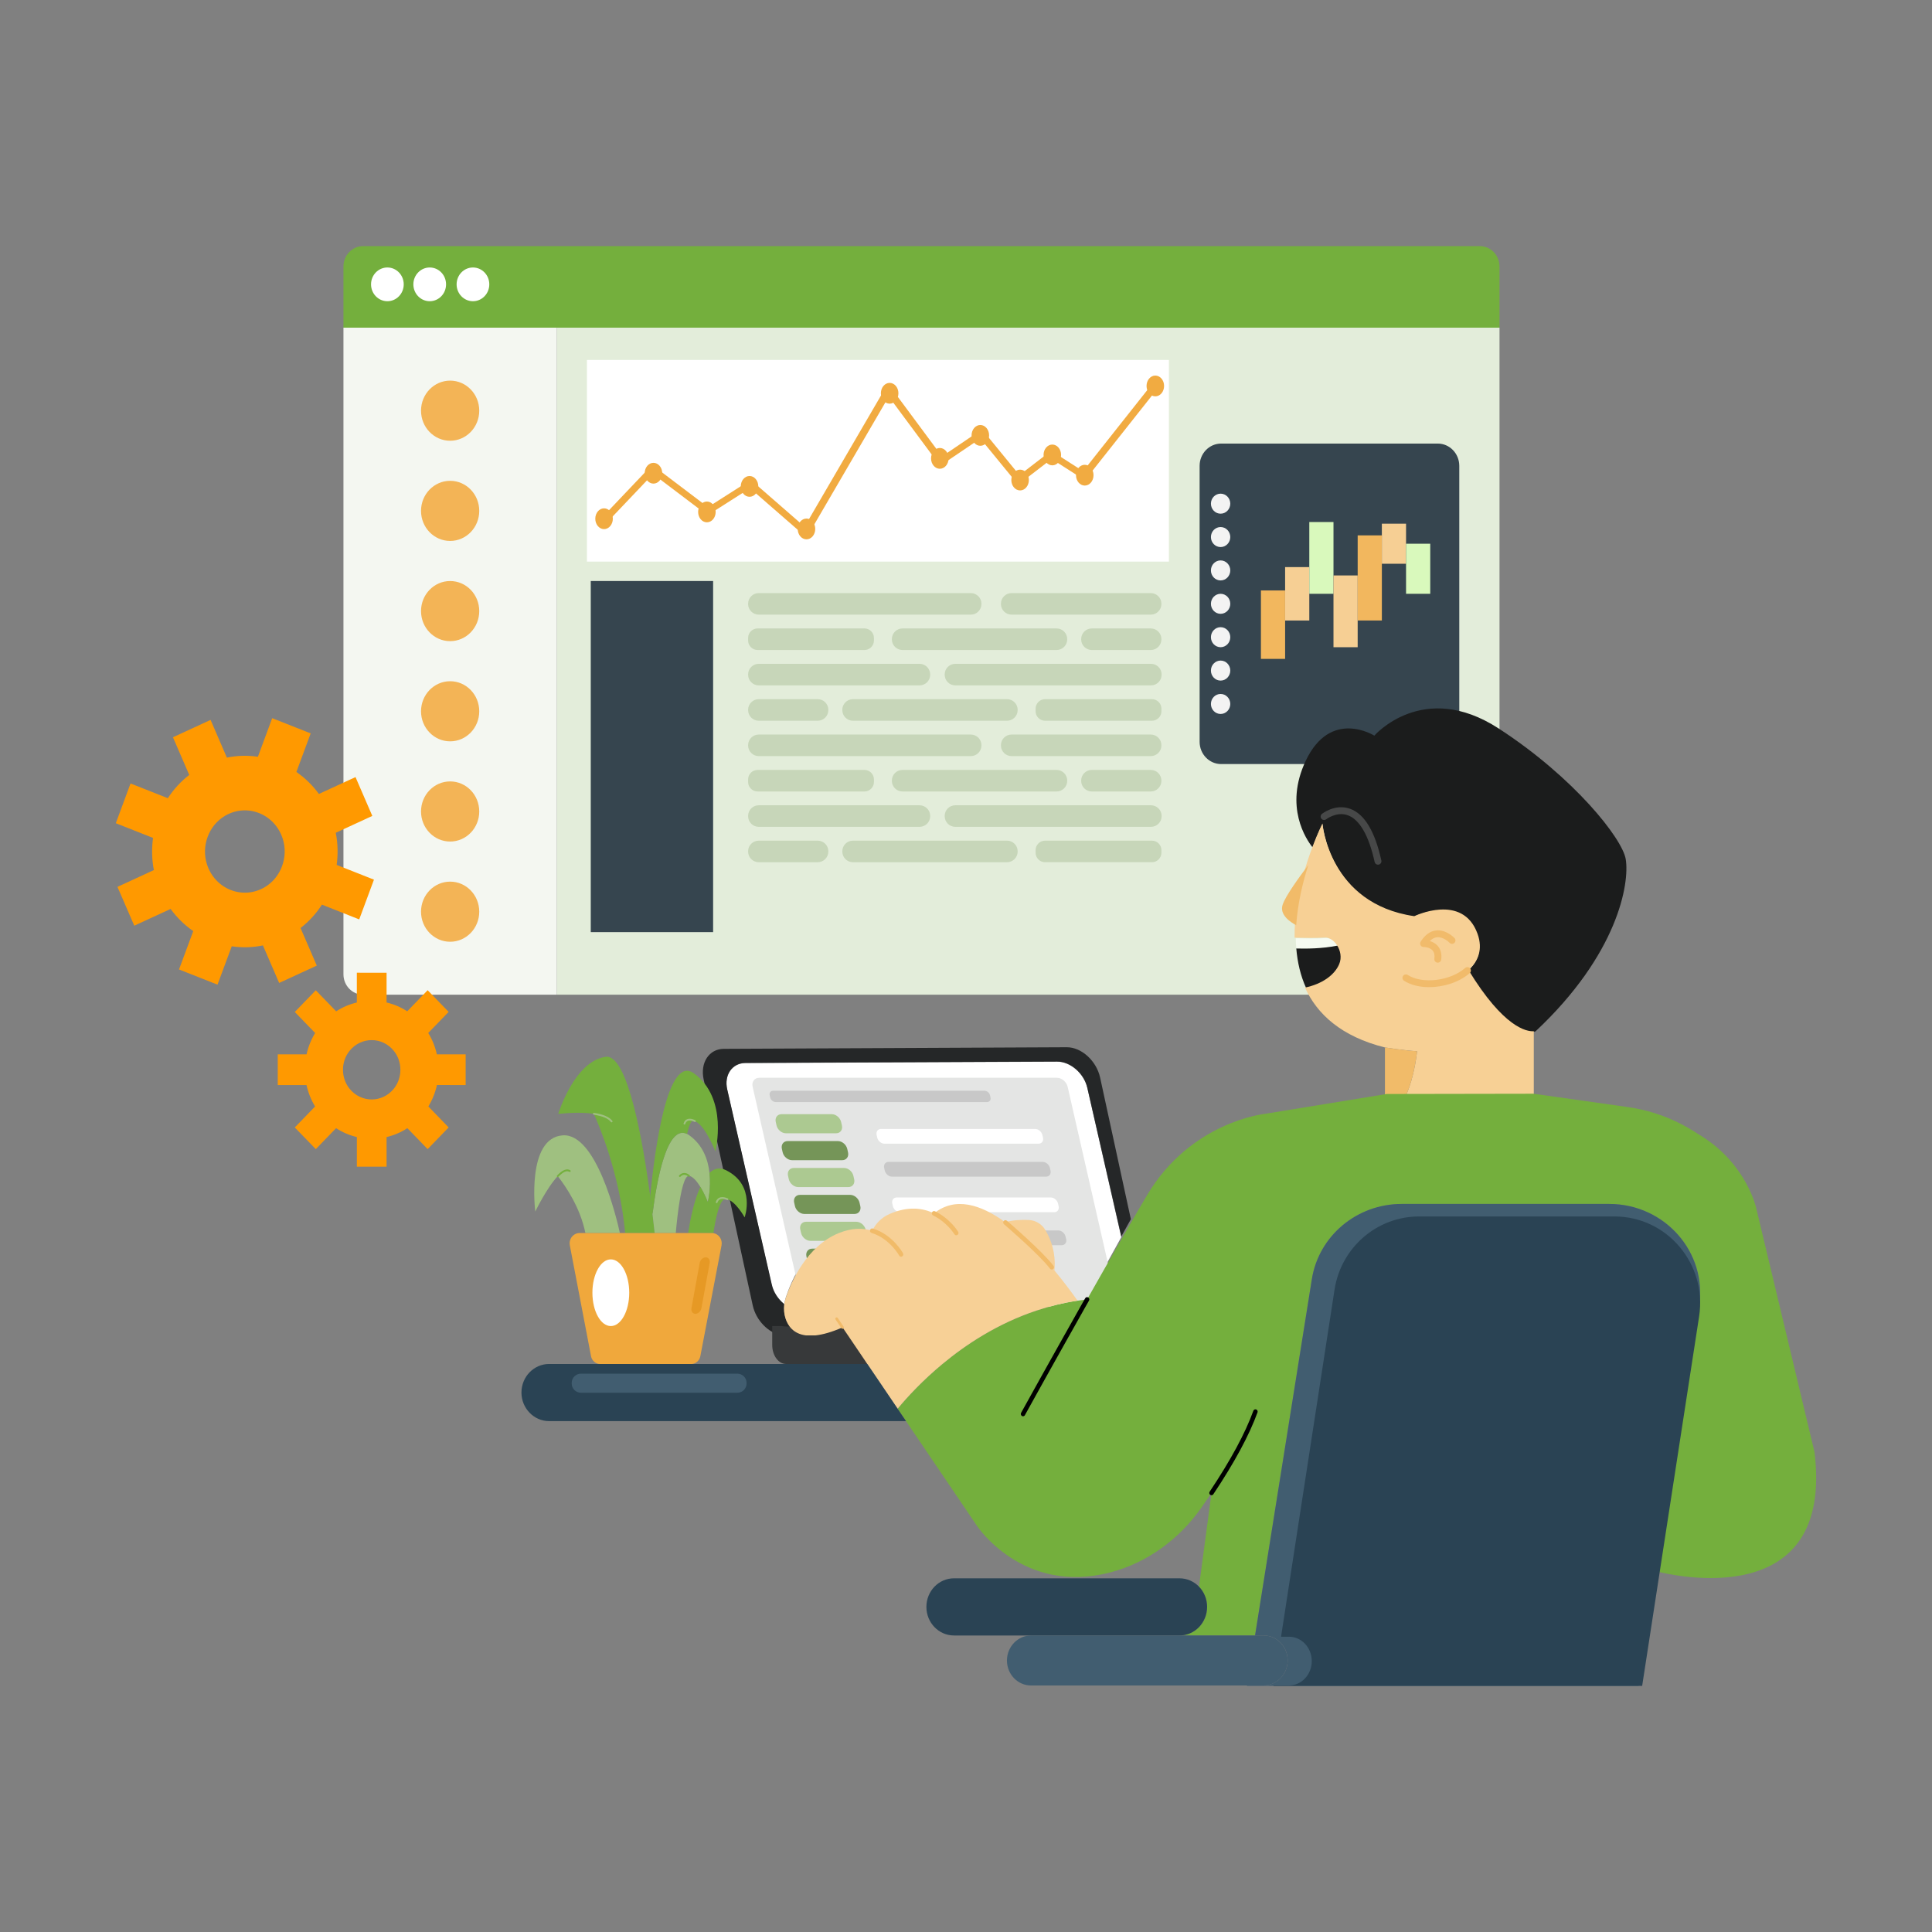 <svg id="SvgjsSvg2180" width="360" height="360" xmlns="http://www.w3.org/2000/svg" version="1.1" xmlns:xlink="http://www.w3.org/1999/xlink" xmlns:svgjs="http://svgjs.com/svgjs"><rect width="100%" height="100%" fill="#808080" stroke="none"/><defs id="SvgjsDefs2181"></defs><g id="SvgjsG2182"><svg xmlns="http://www.w3.org/2000/svg" enable-background="new 0 0 1000 1000" viewBox="0 0 1000 1000" width="360" height="360"><path fill="#e3edda" d="M288.2,514.85h477.72c5.64,0,10.22-4.72,10.22-10.55V169.61H288.2V514.85z" class="colorecedda svgShape"></path><path fill="#74af3d" d="M765.92,127.38H187.99c-5.64,0-10.22,4.72-10.22,10.55v31.68H288.2h487.94v-31.68
					C776.14,132.1,771.56,127.38,765.92,127.38z" class="color4083b2 svgShape"></path><path fill="#f4f7f1" d="M177.77,169.61V504.3c0,5.82,4.57,10.55,10.22,10.55H288.2V169.61H177.77z" class="colorf7f6f1 svgShape"></path><ellipse cx="232.99" cy="212.57" fill="#f3b456" rx="15.07" ry="15.56" class="colorf3c256 svgShape"></ellipse><ellipse cx="232.99" cy="264.43" fill="#f3b456" rx="15.07" ry="15.56" class="colorf3c256 svgShape"></ellipse><ellipse cx="232.99" cy="316.3" fill="#f3b456" rx="15.07" ry="15.56" class="colorf3c256 svgShape"></ellipse><ellipse cx="232.99" cy="368.16" fill="#f3b456" rx="15.07" ry="15.56" class="colorf3c256 svgShape"></ellipse><ellipse cx="232.99" cy="420.02" fill="#f3b456" rx="15.07" ry="15.56" class="colorf3c256 svgShape"></ellipse><ellipse cx="232.99" cy="471.89" fill="#f3b456" rx="15.07" ry="15.56" class="colorf3c256 svgShape"></ellipse><rect width="63.33" height="181.74" x="305.78" y="300.73" fill="#36454f" class="color239476 svgShape"></rect><ellipse cx="200.51" cy="147.18" fill="#ffffff" rx="8.46" ry="8.73" class="colorfff svgShape"></ellipse><ellipse cx="222.42" cy="147.18" fill="#ffffff" rx="8.46" ry="8.73" class="colorfff svgShape"></ellipse><ellipse cx="244.8" cy="147.18" fill="#ffffff" rx="8.46" ry="8.73" class="colorfff svgShape"></ellipse><rect width="301.24" height="104.38" x="303.79" y="186.31" fill="#ffffff" class="colorfff svgShape"></rect><path fill="#f1ab41" d="M416.98,277.03c-0.53,0-1.04-0.18-1.41-0.5l-27.36-23.82l-20.69,13.18c-0.75,0.48-1.8,0.44-2.49-0.09
						l-27.02-20.46l-23.38,24.59c-0.67,0.7-1.89,0.82-2.74,0.27c-0.84-0.56-0.99-1.58-0.32-2.28l24.67-25.95
						c0.34-0.35,0.83-0.57,1.37-0.61c0.54-0.04,1.07,0.11,1.47,0.42l27.36,20.72l20.78-13.24c0.79-0.5,1.9-0.43,2.59,0.17
						l26.63,23.19l41.62-71.44c0.31-0.53,0.94-0.88,1.65-0.91c0.72-0.03,1.38,0.27,1.76,0.77l26.1,35.2l19.05-12.89
						c0.42-0.29,0.97-0.41,1.51-0.35c0.54,0.07,1.02,0.32,1.33,0.69l18.2,22.24l15.22-11.7c0.7-0.54,1.76-0.58,2.51-0.09l15.22,9.75
						l36.5-46.13c0.59-0.75,1.8-0.95,2.7-0.46c0.9,0.49,1.15,1.5,0.55,2.25l-37.65,47.58c-0.3,0.38-0.77,0.63-1.3,0.71
						c-0.54,0.07-1.08-0.04-1.51-0.31l-15.58-9.98l-15.67,12.05c-0.42,0.32-0.98,0.47-1.54,0.42c-0.56-0.05-1.07-0.31-1.39-0.7
						l-18.28-22.33l-19.13,12.95c-0.43,0.29-1,0.42-1.55,0.34c-0.55-0.08-1.04-0.35-1.33-0.75l-25.4-34.26l-41.3,70.88
						c-0.28,0.48-0.82,0.81-1.45,0.89C417.18,277.03,417.08,277.03,416.98,277.03z" class="colorf16741 svgShape"></path><ellipse cx="312.66" cy="268.49" fill="#f1ab41" rx="4.54" ry="5.38" class="colorf16741 svgShape"></ellipse><ellipse cx="338.23" cy="244.94" fill="#f1ab41" rx="4.54" ry="5.38" class="colorf16741 svgShape"></ellipse><ellipse cx="365.89" cy="264.97" fill="#f1ab41" rx="4.54" ry="5.38" class="colorf16741 svgShape"></ellipse><ellipse cx="387.96" cy="251.76" fill="#f1ab41" rx="4.54" ry="5.38" class="colorf16741 svgShape"></ellipse><ellipse cx="417.43" cy="273.78" fill="#f1ab41" rx="4.54" ry="5.38" class="colorf16741 svgShape"></ellipse><ellipse cx="460.48" cy="203.56" fill="#f1ab41" rx="4.54" ry="5.38" class="colorf16741 svgShape"></ellipse><ellipse cx="486.45" cy="237.25" fill="#f1ab41" rx="4.54" ry="5.38" class="colorf16741 svgShape"></ellipse><ellipse cx="507.42" cy="225.36" fill="#f1ab41" rx="4.54" ry="5.38" class="colorf16741 svgShape"></ellipse><ellipse cx="528" cy="248.46" fill="#f1ab41" rx="4.54" ry="5.38" class="colorf16741 svgShape"></ellipse><ellipse cx="544.68" cy="235.48" fill="#f1ab41" rx="4.54" ry="5.38" class="colorf16741 svgShape"></ellipse><ellipse cx="561.47" cy="245.95" fill="#f1ab41" rx="4.54" ry="5.38" class="colorf16741 svgShape"></ellipse><ellipse cx="597.99" cy="199.77" fill="#f1ab41" rx="4.54" ry="5.38" class="colorf16741 svgShape"></ellipse><path fill="#36454f" d="M744.18,229.59l-112.12,0c-6.15,0-11.14,5.16-11.14,11.53v8.35v134.48c0,6.37,4.99,11.53,11.14,11.53
					h112.12c6.15,0,11.14-5.16,11.14-11.53V249.46v-8.35C755.31,234.75,750.33,229.59,744.18,229.59z" class="color31384f svgShape"></path><rect width="12.52" height="35.42" x="652.65" y="305.62" fill="#f2b75e" class="colorf2765e svgShape"></rect><rect width="12.52" height="27.65" x="665.17" y="293.53" fill="#f6cf94" class="colorf6a194 svgShape"></rect><rect width="12.52" height="37.15" x="677.69" y="270.2" fill="#d9f9bc" class="colorf9c3bc svgShape"></rect><rect width="12.52" height="37.15" x="690.21" y="297.85" fill="#f6cf94" class="colorf6a194 svgShape"></rect><rect width="12.52" height="44.06" x="702.73" y="277.11" fill="#f2b75e" class="colorf2765e svgShape"></rect><rect width="12.52" height="20.74" x="715.25" y="271.06" fill="#f6cf94" class="colorf6a194 svgShape"></rect><rect width="12.52" height="25.92" x="727.77" y="281.43" fill="#d9f9bc" class="colorf9c3bc svgShape"></rect><ellipse cx="631.78" cy="260.7" fill="#f3f3f3" rx="5.01" ry="5.18" class="colorf3f3f3 svgShape"></ellipse><ellipse cx="631.78" cy="277.98" fill="#f3f3f3" rx="5.01" ry="5.18" class="colorf3f3f3 svgShape"></ellipse><ellipse cx="631.78" cy="295.25" fill="#f3f3f3" rx="5.01" ry="5.18" class="colorf3f3f3 svgShape"></ellipse><ellipse cx="631.78" cy="312.53" fill="#f3f3f3" rx="5.01" ry="5.18" class="colorf3f3f3 svgShape"></ellipse><ellipse cx="631.78" cy="329.81" fill="#f3f3f3" rx="5.01" ry="5.18" class="colorf3f3f3 svgShape"></ellipse><ellipse cx="631.78" cy="347.09" fill="#f3f3f3" rx="5.01" ry="5.18" class="colorf3f3f3 svgShape"></ellipse><ellipse cx="631.78" cy="364.37" fill="#f3f3f3" rx="5.01" ry="5.18" class="colorf3f3f3 svgShape"></ellipse><path fill="#c7d6b9" d="M502.5 318.14H392.71c-3.02 0-5.49-2.47-5.49-5.49v-.18c0-3.02 2.47-5.49 5.49-5.49H502.5c3.02 0 5.49 2.47 5.49 5.49v.18C507.99 315.66 505.52 318.14 502.5 318.14zM595.65 318.14h-72.08c-3.02 0-5.49-2.47-5.49-5.49v-.18c0-3.02 2.47-5.49 5.49-5.49h72.08c3.02 0 5.49 2.47 5.49 5.49v.18C601.14 315.66 598.67 318.14 595.65 318.14zM447.45 336.44h-55.33c-2.69 0-4.9-2.2-4.9-4.9v-1.36c0-2.69 2.2-4.9 4.9-4.9h55.33c2.69 0 4.9 2.2 4.9 4.9v1.36C452.35 334.24 450.14 336.44 447.45 336.44zM546.9 336.44h-79.78c-3.02 0-5.49-2.47-5.49-5.49v-.18c0-3.02 2.47-5.49 5.49-5.49h79.78c3.02 0 5.49 2.47 5.49 5.49v.18C552.39 333.97 549.92 336.44 546.9 336.44zM595.65 336.44H565.1c-3.02 0-5.49-2.47-5.49-5.49v-.18c0-3.02 2.47-5.49 5.49-5.49h30.55c3.02 0 5.49 2.47 5.49 5.49v.18C601.14 333.97 598.67 336.44 595.65 336.44zM540.92 361.89l55.33 0c2.69 0 4.9 2.2 4.9 4.9v1.36c0 2.69-2.2 4.9-4.9 4.9l-55.33 0c-2.69 0-4.9-2.2-4.9-4.9v-1.36C536.02 364.1 538.22 361.89 540.92 361.89zM441.47 361.89l79.78 0c3.02 0 5.49 2.47 5.49 5.49v.18c0 3.02-2.47 5.49-5.49 5.49l-79.78 0c-3.02 0-5.49-2.47-5.49-5.49v-.18C435.97 364.36 438.45 361.89 441.47 361.89zM392.71 361.89h30.55c3.02 0 5.49 2.47 5.49 5.49v.18c0 3.02-2.47 5.49-5.49 5.49h-30.55c-3.02 0-5.49-2.47-5.49-5.49v-.18C387.22 364.36 389.69 361.89 392.71 361.89zM475.97 354.75h-83.26c-3.02 0-5.49-2.47-5.49-5.49v-.18c0-3.02 2.47-5.49 5.49-5.49h83.26c3.02 0 5.49 2.47 5.49 5.49v.18C481.47 352.28 478.99 354.75 475.97 354.75zM595.76 354.75h-101.3c-3.02 0-5.49-2.47-5.49-5.49v-.18c0-3.02 2.47-5.49 5.49-5.49h101.3c3.02 0 5.49 2.47 5.49 5.49v.18C601.25 352.28 598.78 354.75 595.76 354.75zM502.5 391.36H392.71c-3.02 0-5.49-2.47-5.49-5.49v-.18c0-3.02 2.47-5.49 5.49-5.49H502.5c3.02 0 5.49 2.47 5.49 5.49v.18C507.99 388.89 505.52 391.36 502.5 391.36zM595.65 391.36h-72.08c-3.02 0-5.49-2.47-5.49-5.49v-.18c0-3.02 2.47-5.49 5.49-5.49h72.08c3.02 0 5.49 2.47 5.49 5.49v.18C601.14 388.89 598.67 391.36 595.65 391.36zM447.45 409.67h-55.33c-2.69 0-4.9-2.2-4.9-4.9v-1.36c0-2.69 2.2-4.9 4.9-4.9h55.33c2.69 0 4.9 2.2 4.9 4.9v1.36C452.35 407.46 450.14 409.67 447.45 409.67zM546.9 409.67h-79.78c-3.02 0-5.49-2.47-5.49-5.49V404c0-3.02 2.47-5.49 5.49-5.49h79.78c3.02 0 5.49 2.47 5.49 5.49v.18C552.39 407.2 549.92 409.67 546.9 409.67zM595.65 409.67H565.1c-3.02 0-5.49-2.47-5.49-5.49V404c0-3.02 2.47-5.49 5.49-5.49h30.55c3.02 0 5.49 2.47 5.49 5.49v.18C601.14 407.2 598.67 409.67 595.65 409.67zM540.92 435.12l55.33 0c2.69 0 4.9 2.2 4.9 4.9v1.36c0 2.69-2.2 4.9-4.9 4.9l-55.33 0c-2.69 0-4.9-2.2-4.9-4.9v-1.36C536.02 437.32 538.22 435.12 540.92 435.12zM441.47 435.12l79.78 0c3.02 0 5.49 2.47 5.49 5.49v.18c0 3.02-2.47 5.49-5.49 5.49l-79.78 0c-3.02 0-5.49-2.47-5.49-5.49v-.18C435.97 437.59 438.45 435.12 441.47 435.12zM392.71 435.12l30.55 0c3.02 0 5.49 2.47 5.49 5.49v.18c0 3.02-2.47 5.49-5.49 5.49l-30.55 0c-3.02 0-5.49-2.47-5.49-5.49v-.18C387.22 437.59 389.69 435.12 392.71 435.12zM475.97 427.97h-83.26c-3.02 0-5.49-2.47-5.49-5.49v-.18c0-3.02 2.47-5.49 5.49-5.49h83.26c3.02 0 5.49 2.47 5.49 5.49v.18C481.47 425.5 478.99 427.97 475.97 427.97zM595.76 427.97h-101.3c-3.02 0-5.49-2.47-5.49-5.49v-.18c0-3.02 2.47-5.49 5.49-5.49h101.3c3.02 0 5.49 2.47 5.49 5.49v.18C601.25 425.5 598.78 427.97 595.76 427.97z" class="colord6d6b9 svgShape"></path><g><path fill="#ff9900" d="M241.02 561.62v-15.88l-14.9 0c-.86-3.87-2.34-7.62-4.46-11.08l10.56-10.91-10.87-11.22-10.57 10.92c-3.34-2.17-6.96-3.69-10.69-4.56v-15.41H184.7v15.41c-3.74.88-7.36 2.4-10.7 4.57l-10.55-10.89-10.87 11.23 10.54 10.88c-2.11 3.45-3.6 7.2-4.45 11.06h-14.9v15.88h14.88c.85 3.87 2.33 7.63 4.44 11.09l-10.51 10.86 10.87 11.22 10.5-10.85c3.36 2.19 7 3.72 10.76 4.6v15.33h15.38v-15.33c3.76-.88 7.4-2.41 10.75-4.6l10.51 10.85 10.87-11.23-10.51-10.86c2.11-3.46 3.59-7.22 4.44-11.09L241.02 561.62zM180.85 544.02c5.99-7.55 17.08-7.55 23.07 0 4.43 5.58 4.43 13.81 0 19.39-5.99 7.55-17.08 7.55-23.07 0C176.42 557.83 176.42 549.61 180.85 544.02zM185.93 475.88l7.63-20.57-19.3-7.63c.75-5.45.63-11.07-.46-16.64l18.91-8.72-8.7-20.1-18.94 8.73c-3.29-4.51-7.24-8.34-11.66-11.38l7.4-19.97-19.92-7.87-7.4 19.97c-5.26-.78-10.69-.66-16.06.44L109 372.62l-19.48 8.98 8.43 19.5c-4.39 3.39-8.11 7.48-11.08 12.05l-19.3-7.63-7.63 20.57 19.28 7.62c-.76 5.45-.65 11.07.42 16.64l-18.84 8.69 8.7 20.1 18.81-8.68c3.3 4.55 7.28 8.41 11.72 11.47l-7.37 19.86 19.92 7.87 7.37-19.86c5.29.78 10.74.66 16.14-.46l8.4 19.43 19.48-8.98-8.41-19.45c4.4-3.41 8.12-7.51 11.07-12.1L185.93 475.88zM116.44 422.28c11.39-6.71 25.75-1.03 29.89 11.81 3.06 9.51-.89 20.15-9.31 25.12-11.39 6.71-25.75 1.03-29.89-11.81C104.07 437.9 108.02 427.25 116.44 422.28z" class="colorffcc04 svgShape"></path></g><path fill="#ffffff" d="M580.37,640.36c-5.88,10.58-11.92,21.56-17.69,32.12c-1.66,0.19-3.3,0.42-4.93,0.66h-0.01
		c-3.1-4.54-7.21-10.26-11.98-16.23c0.49-4.75,0.3-12.98-4.73-21.75c-1.82-3.17-5.03-5.12-8.49-5.3c-3.36-0.18-7.9-0.06-12.29,1.15
		c-12.59-9.48-25.85-13.85-36.8-4.73c-5.66-2.82-13.36-4.04-23.01,0.32c-4.2,1.9-7.1,5.09-9.02,9.01
		c-4.64-1.51-10.37-1.62-17.18,1.21c-16.7,6.96-24.72,26.33-27.46,34.56c-0.44,1.32-0.74,2.68-0.89,4.06
		c-3.1-2.5-5.5-6.09-6.41-10.08L376.4,563.99c-1.71-7.53,2.55-13.7,9.46-13.74l161.26-0.72c6.91-0.04,13.96,6.09,15.67,13.61
		L580.37,640.36z" class="colorfff svgShape"></path><g><path fill="#e4e5e4" d="M574.11,676.39H420.05c-2.47,0-4.97-2.09-5.56-4.65L389.56,562.5c-0.58-2.56,0.96-4.65,3.43-4.65h154.06
			c2.47,0,4.97,2.09,5.56,4.65l24.93,109.23C578.13,674.29,576.58,676.39,574.11,676.39z" class="colore5e5e4 svgShape"></path><path fill="#c8c8c8" d="M510.92,570.42l-109.44,0c-1.27,0-2.55-1.07-2.85-2.39l-0.24-1.07c-0.3-1.31,0.49-2.39,1.76-2.39h109.44
			c1.27,0,2.55,1.07,2.85,2.39l0.24,1.07C512.98,569.35,512.18,570.42,510.92,570.42z" class="colorc8c8c8 svgShape"></path><path fill="#acc991" d="M432.79,586.58h-26.03c-2.14,0-4.31-1.82-4.82-4.04l-0.41-1.8c-0.51-2.22,0.83-4.04,2.98-4.04h26.03
			c2.14,0,4.31,1.82,4.82,4.04l0.41,1.8C436.27,584.77,434.93,586.58,432.79,586.58z" class="coloracc991 svgShape"></path><path fill="#759558" d="M435.96,600.5h-26.03c-2.14,0-4.31-1.82-4.82-4.04l-0.41-1.8c-0.51-2.22,0.83-4.04,2.98-4.04h26.03
			c2.14,0,4.31,1.82,4.82,4.04l0.41,1.8C439.45,598.69,438.11,600.5,435.96,600.5z" class="color589580 svgShape"></path><path fill="#acc991" d="M439.14 614.42h-26.03c-2.14 0-4.31-1.82-4.82-4.04l-.41-1.8c-.51-2.22.83-4.04 2.98-4.04h26.03c2.14 0 4.31 1.82 4.82 4.04l.41 1.8C442.62 612.61 441.28 614.42 439.14 614.42zM445.49 642.26h-26.03c-2.14 0-4.31-1.82-4.82-4.04l-.41-1.8c-.51-2.22.83-4.04 2.98-4.04h26.03c2.14 0 4.31 1.82 4.82 4.04l.41 1.8C448.98 640.44 447.64 642.26 445.49 642.26z" class="coloracc991 svgShape"></path><path fill="#759558" d="M448.67,656.18h-26.03c-2.14,0-4.31-1.82-4.82-4.04l-0.41-1.8c-0.51-2.22,0.83-4.04,2.98-4.04h26.03
			c2.14,0,4.31,1.82,4.82,4.04l0.41,1.8C452.15,654.36,450.81,656.18,448.67,656.18z" class="color589580 svgShape"></path><path fill="#acc991" d="M451.85,670.1h-26.03c-2.14,0-4.31-1.82-4.82-4.04l-0.41-1.8c-0.51-2.22,0.83-4.04,2.98-4.04h26.03
			c2.14,0,4.31,1.82,4.82,4.04l0.41,1.8C455.33,668.28,453.99,670.1,451.85,670.1z" class="coloracc991 svgShape"></path><path fill="#759558" d="M442.32,628.34h-26.03c-2.14,0-4.31-1.82-4.82-4.04l-0.41-1.8c-0.51-2.22,0.83-4.04,2.98-4.04h26.03
			c2.14,0,4.31,1.82,4.82,4.04l0.41,1.8C445.8,626.52,444.46,628.34,442.32,628.34z" class="color589580 svgShape"></path><path fill="#ffffff" d="M537.55,591.97h-79.76c-1.66,0-3.33-1.4-3.73-3.12l-0.32-1.39c-0.39-1.72,0.64-3.12,2.3-3.12l79.76,0
			c1.66,0,3.33,1.4,3.73,3.12l0.32,1.39C540.25,590.57,539.21,591.97,537.55,591.97z" class="colorfff svgShape"></path><path fill="#c8c8c8" d="M541.45,609.03h-79.76c-1.66,0-3.33-1.4-3.73-3.12l-0.32-1.39c-0.39-1.72,0.64-3.12,2.3-3.12h79.76
			c1.66,0,3.33,1.4,3.73,3.12l0.32,1.39C544.14,607.63,543.1,609.03,541.45,609.03z" class="colorc8c8c8 svgShape"></path><path fill="#ffffff" d="M545.65,627.44h-79.76c-1.66,0-3.33-1.4-3.73-3.12l-0.32-1.39c-0.39-1.72,0.64-3.12,2.3-3.12h79.76
			c1.66,0,3.33,1.4,3.73,3.12l0.32,1.39C548.34,626.04,547.31,627.44,545.65,627.44z" class="colorfff svgShape"></path><path fill="#c8c8c8" d="M549.54,644.51h-79.76c-1.66,0-3.33-1.4-3.73-3.12l-0.32-1.39c-0.39-1.72,0.64-3.12,2.3-3.12h79.76
			c1.66,0,3.33,1.4,3.73,3.12l0.32,1.39C552.24,643.1,551.2,644.51,549.54,644.51z" class="colorc8c8c8 svgShape"></path></g><g><path fill="#f6fbf1" d="M670.69,485.64c0.03,1.78,0.12,3.54,0.27,5.3c4.42,0.14,13.47,0.15,21.61-1.54
			c-1.63-2.42-4.02-4.02-6.28-3.85C681.92,485.88,674.53,485.73,670.69,485.64z" class="colorfbf1f1 svgShape"></path><path fill="#1b1c1c" d="M670.96 490.94c.59 7.06 2.15 14.03 5.11 20.51 8.89-1.84 15.32-6.52 17.69-12.11 1.47-3.44.62-7.21-1.19-9.94C684.43 491.1 675.38 491.09 670.96 490.94zM679.38 438.59c2.8-7.45 5.13-12.07 5.13-12.07s3.34 41.59 47.39 47.98c0 0 24.98-12.17 32.61 9.13 2.86 7.99.31 14.34-4.68 18.73 18.16 29.89 30 31.94 33.7 31.69.82-.05 1.23-.2 1.23-.2 42.59-39.87 48.8-76.51 46.71-89.17-1.76-10.66-26.74-42.3-65.79-67.64-39.07-25.34-64.33 3.73-64.33 3.73s-22.62-14.3-35.54 13.09C664.59 417.62 676.14 434.54 679.38 438.59z" class="color1c1b1b svgShape"></path><path fill="#f7d095" d="M760.08,502.07c5.01-4.39,7.57-10.74,4.7-18.73c-7.67-21.3-32.73-9.13-32.73-9.13
				c-44.2-6.39-47.55-47.98-47.55-47.98s-2.34,4.62-5.15,12.07c-0.9,2.38-1.85,5.08-2.79,7.99c-2.82,8.82-5.48,19.76-6.26,31.12
				c-0.18,2.62-0.25,5.28-0.22,7.94c3.83,0.1,11.22,0.24,15.6-0.08c2.26-0.17,4.65,1.43,6.28,3.85c1.81,2.73,2.66,6.5,1.19,9.94
				c-2.37,5.59-8.8,10.27-17.69,12.11c6.26,13.73,18.75,25.32,41.39,30.99c0,0,10.99,1.72,16.62,1.94c0,0-2.58,29.09-16.62,36.44
				v5.73c2.46-0.44,9.41-2.48,11.77-2.82c26.82-3.84,49.88-1.65,65.27,2.82v-52.51C790.19,534.01,778.31,531.96,760.08,502.07z" class="colorf7a695 svgShape"></path><path fill="#f1bb69" d="M733.47 544.11c-5.63-.22-16.62-1.94-16.62-1.94v38.38C730.89 573.2 733.47 544.11 733.47 544.11zM670.91 478.89c.77-11.36 3.44-22.3 6.26-31.12-4.71 6.2-11.74 15.89-13.28 20.51C662.17 473.46 667.76 477.22 670.91 478.89z" class="colorf16a69 svgShape"></path><path fill="#474848" d="M713.24,447.56c-0.82,0-1.55-0.57-1.73-1.4c-2.99-13.63-7.79-21.99-13.89-24.18
			c-5.78-2.08-11.13,2.03-11.18,2.07c-0.77,0.6-1.89,0.47-2.49-0.3c-0.61-0.77-0.48-1.88,0.29-2.49c0.28-0.22,6.89-5.37,14.55-2.64
			c7.43,2.65,12.88,11.66,16.19,26.78c0.21,0.96-0.4,1.91-1.35,2.12C713.49,447.55,713.37,447.56,713.24,447.56z" class="color474748 svgShape"></path><path fill="#f1bb6b" d="M739.72 510.95c-4.87 0-9.5-1.07-12.99-3.32-.83-.53-1.06-1.63-.53-2.46.53-.82 1.63-1.06 2.46-.53 7.57 4.87 22.02 3.1 29.72-3.63.74-.65 1.86-.57 2.51.17.65.74.57 1.86-.17 2.51C755.31 508.41 747.23 510.95 739.72 510.95zM744.19 498.28c-.08 0-.15 0-.23-.02-.97-.13-1.66-1.02-1.53-1.99.25-1.9-.08-3.37-.97-4.36-1.59-1.77-4.56-1.74-4.59-1.75-.69.01-1.26-.33-1.59-.9-.32-.57-.31-1.27.04-1.82 2.24-3.57 4.97-5.54 8.11-5.85 5.13-.52 9.25 3.77 9.43 3.95.67.71.64 1.84-.07 2.51-.71.67-1.83.64-2.51-.07-.05-.05-3.13-3.21-6.51-2.86-1.31.13-2.54.79-3.7 1.97 1.34.4 2.86 1.12 4.04 2.44 1.62 1.8 2.24 4.22 1.86 7.2C745.84 497.63 745.07 498.28 744.19 498.28z" class="colorf16b6b svgShape"></path></g><path fill="#74af3d" d="M857.55,813.36l21.87-137.08c4.44-27.9-17.61-53.1-46.48-53.1H725.47c-23.19,0-42.91,16.52-46.48,38.92
		l-29.4,184.42H610.5c3.95,0,7.53-1.65,10.11-4.33c2.58-2.67,4.18-6.37,4.18-10.47s-1.61-7.79-4.19-10.48l6.47-48.51
		c-1.81,2.7-3.57,5.26-5.24,7.64c-11.58,16.47-28.19,28.6-47.29,33.54c-45.25,11.7-68.84-24.11-68.84-24.11l-36.74-54.24l-4.36-6.42
		c5.22-6.26,13.03-14.69,23.23-23.16c6.11-5.07,13.06-10.16,20.84-14.79c0.17-0.1,0.33-0.2,0.5-0.3
		c8.24-4.87,17.38-9.24,27.37-12.56h0.01c6.69-2.23,13.74-3.98,21.19-5.12h0.01c1.63-0.23,3.28-0.46,4.93-0.64
		c5.76-10.19,11.8-20.78,17.69-30.99c1.67-2.91,3.32-5.77,4.95-8.59v-0.01c2.93-5.04,5.76-9.92,8.5-14.52
		c22.61-37.92,60.74-41.91,60.74-41.91l63.21-10.31l75.99-0.13l48.02,6.79c4.83,0.68,9.61,1.68,14.28,3.13
		c11.21,3.48,18.56,8.11,25.21,12.37c22.94,14.69,27.73,36.82,27.73,36.82l30.19,126.37C949.43,835.22,865.09,815.31,857.55,813.36z
		" class="color4083b2 svgShape"></path><path d="M857.56 813.84c-.03 0-.07 0-.11-.01-.37-.09-.55-.14-.55-.14-.25-.07-.39-.33-.33-.58.07-.25.31-.4.56-.34 0 0 .18.05.52.13.25.06.4.32.34.57C857.96 813.7 857.77 813.84 857.56 813.84zM529.52 733.06c-.19 0-.39-.05-.57-.16-.55-.32-.74-1.05-.43-1.62.04-.07 4-7.24 10.12-18.23 1.32-2.38 2.75-4.95 4.28-7.66 2.54-4.55 5.32-9.53 8.28-14.79l.12-.2c.06-.1.12-.21.18-.31 1.66-2.97 3.39-6.04 5.15-9.17l2.11-3.76c.17-.3.34-.6.5-.9.66-1.14 1.29-2.26 1.93-3.39l.5-.89c.32-.57 1.02-.76 1.57-.43.55.33.73 1.06.41 1.62l-.5.89c-.64 1.13-1.28 2.25-1.92 3.37-.15.28-.33.6-.51.92l-2.11 3.75c-1.77 3.14-3.49 6.21-5.16 9.18l-.03.05c-.05.09-.1.17-.15.25-.04.07-.08.15-.13.22-2.94 5.24-5.72 10.22-8.26 14.76-1.53 2.71-2.95 5.28-4.27 7.65-6.12 10.99-10.08 18.16-10.12 18.23C530.31 732.85 529.92 733.06 529.52 733.06zM483.07 628.81c-.13 0-.26-.06-.36-.17-.16-.2-.13-.5.06-.67.14-.12.26-.22.4-.33.21-.15.49-.11.64.1.15.21.1.51-.1.66-.12.09-.24.19-.36.29C483.28 628.77 483.18 628.81 483.07 628.81zM418.44 691.78c-.01 0-.02 0-.03 0-.45-.03-.89-.06-1.31-.11-.25-.03-.43-.26-.4-.53s.26-.45.51-.42c.41.05.83.08 1.26.11.25.01.45.24.43.5C418.89 691.59 418.69 691.78 418.44 691.78zM420.82 691.77c-.24 0-.44-.19-.46-.45-.02-.26.18-.49.43-.5.32-.02.66-.05 1-.08l.21-.02c.25-.02.48.17.5.43.02.26-.17.49-.42.51l-.21.02c-.35.03-.69.06-1.02.08C420.84 691.77 420.83 691.77 420.82 691.77zM627.07 773.93c-.22 0-.45-.07-.65-.21-.52-.37-.65-1.11-.29-1.65 10.79-16.15 18.4-30.23 22.6-41.84.22-.61.88-.92 1.48-.7.59.23.9.91.67 1.53-4.27 11.79-11.97 26.04-22.86 42.35C627.79 773.75 627.43 773.93 627.07 773.93z"></path><path fill="#415d70" d="M879.42,676.28l-21.87,137.08l-9.44,59.25H645.42l0.04-0.22h8.52c3.45,0,6.57-1.45,8.84-3.8
		c2.26-2.34,3.67-5.57,3.67-9.15c0-7.15-5.6-12.94-12.5-12.94h-4.38l29.4-184.42c3.57-22.4,23.29-38.92,46.48-38.92h107.47
		C861.81,623.18,883.87,648.39,879.42,676.28z" class="color704141 svgShape"></path><path fill="#2a4354" d="M879.46 681.38l-20.59 133.52-8.89 57.71H659.15l.03-.22h8.02c3.25 0 6.19-1.42 8.32-3.7 2.13-2.28 3.45-5.43 3.45-8.91 0-6.96-5.27-12.61-11.77-12.61h-4.13l27.68-179.63c3.36-21.82 21.93-37.9 43.76-37.9H835.7C862.87 629.66 883.64 654.21 879.46 681.38zM624.79 831.72c0 4.09-1.6 7.79-4.18 10.47-2.58 2.67-6.16 4.33-10.11 4.33H493.79c-7.9 0-14.29-6.62-14.29-14.79 0-4.09 1.6-7.79 4.18-10.47 2.58-2.67 6.16-4.33 10.11-4.33H610.5c3.95 0 7.51 1.65 10.1 4.31C623.19 823.93 624.79 827.63 624.79 831.72z" class="color542a2a svgShape"></path><path fill="#415d70" d="M666.48,859.46c0,3.57-1.41,6.8-3.67,9.15c-2.26,2.34-5.38,3.8-8.84,3.8H533.69c-6.91,0-12.5-5.79-12.5-12.94
		c0-3.57,1.41-6.8,3.67-9.15c2.26-2.34,5.38-3.8,8.84-3.8h120.28C660.88,846.51,666.48,852.31,666.48,859.46z" class="color704141 svgShape"></path><path fill="#f7d096" d="M545.76,657.57c-7.32-8.84-16.23-18.26-25.51-24.99c4.39-1.17,8.93-1.28,12.29-1.11
		c3.47,0.17,6.67,2.06,8.49,5.12C546.06,645.05,546.25,652.99,545.76,657.57z" class="colorf7a596 svgShape"></path><path fill="#252728" d="M585.33,631.07v0.01c-1.63,2.92-3.29,5.87-4.95,8.88l-17.58-76.95c-1.71-7.49-8.77-13.6-15.67-13.56
		l-161.26,0.71c-6.91,0.04-11.17,6.19-9.46,13.69l23.08,101.04c0.91,3.97,3.31,7.55,6.41,10.05c-0.25,2.43-0.05,4.92,0.69,7.25
		c1.26,3.97,4.12,8.2,10.58,9.02h-12.4c-6.9-1.12-13.43-7.67-15.16-15.54l-25.4-116.95c-1.89-8.67,2.8-15.8,10.41-15.84l177.53-0.83
		c7.61-0.04,15.37,7.03,17.27,15.7L585.33,631.07z" class="color282525 svgShape"></path><path d="M418.5,691.78c-0.25,0-0.46-0.21-0.46-0.47c0-0.26,0.2-0.48,0.46-0.48l2.3-0.01c0,0,0,0,0,0c0.25,0,0.46,0.21,0.46,0.47
		c0,0.26-0.2,0.48-0.46,0.48L418.5,691.78C418.5,691.78,418.5,691.78,418.5,691.78z"></path><path fill="#37393a" d="M448.91,705.99h-42.06c-3.93,0-7.15-4.42-7.15-9.81v-9.81h5.05c0.7,0.15,1.41,0.21,2.11,0.21l11.58-0.07h0.06
		c0.71,0.05,1.49,0.05,2.3-0.02h0.02l18.09-0.11L448.91,705.99z" class="color3a3737 svgShape"></path><path fill="#f7d096" d="M557.74,673.22c-7.44,1.13-14.49,2.88-21.19,5.12h-0.01c-9.99,3.32-19.13,7.69-27.37,12.56
		c-0.17,0.1-0.33,0.2-0.5,0.3c-7.78,4.63-14.73,9.73-20.84,14.79c-10.21,8.47-18.02,16.9-23.23,23.16l-15.68-23.16l-10-14.78
		l-0.01-0.01l-2.81-4.14c-5.67,2.48-10.29,3.75-14.04,4.14h-4.89c-6.45-0.79-9.31-4.88-10.58-8.73c-0.74-2.26-0.94-4.66-0.69-7.01
		c0.15-1.33,0.45-2.65,0.89-3.92c2.74-7.94,10.77-26.63,27.46-33.34c6.81-2.74,12.54-2.63,17.18-1.17c1.92-3.78,4.81-6.85,9.02-8.69
		c9.65-4.2,17.35-3.03,23.01-0.31c10.94-8.8,24.21-4.59,36.8,4.56c7.11,5.16,14.01,11.9,20.14,18.75c1.87,2.08,3.67,4.18,5.37,6.24
		C550.53,663.32,554.64,668.85,557.74,673.22z" class="colorf7a596 svgShape"></path><path fill="#f1bb69" d="M494.98 639.38c-.38 0-.76-.2-.98-.56-.04-.06-3.85-6.24-11.04-9.72-.57-.28-.82-.98-.55-1.58.27-.59.95-.85 1.53-.57 7.83 3.79 11.85 10.34 12.01 10.62.34.56.17 1.29-.37 1.63C495.4 639.32 495.19 639.38 494.98 639.38zM466.4 650.47c-.4 0-.79-.22-1-.61-.05-.09-4.9-8.81-14.3-11.71-.61-.19-.95-.85-.77-1.48.18-.63.82-.99 1.43-.8 10.31 3.18 15.43 12.43 15.64 12.82.31.57.11 1.29-.44 1.61C466.79 650.43 466.59 650.47 466.4 650.47zM544.37 657.09c-.34 0-.68-.16-.9-.45-5.66-7.46-23.62-22.83-23.8-22.98-.49-.42-.56-1.17-.15-1.67.4-.5 1.13-.58 1.62-.16.75.64 18.33 15.69 24.14 23.35.39.52.3 1.26-.2 1.67C544.87 657.01 544.62 657.09 544.37 657.09z" class="colorf16a69 svgShape"></path><g><path fill="#2a4354" d="M468.96,735.57H284.19c-7.86,0-14.29-6.66-14.29-14.79c0-4.07,1.61-7.77,4.19-10.45
			c2.6-2.67,6.17-4.34,10.1-4.34h164.73l15.68,23.16L468.96,735.57z" class="color542a2a svgShape"></path><path fill="#415d70" d="M381.66,720.88h-80.98c-2.62,0-4.77-2.15-4.77-4.77v-0.33c0-2.62,2.15-4.77,4.77-4.77h80.98
			c2.62,0,4.77,2.15,4.77,4.77v0.33C386.43,718.73,384.28,720.88,381.66,720.88z" class="color704141 svgShape"></path></g><g><path fill="#9fc080" d="M320.85,638.19H303c-2.69-13.15-10.03-23.96-14.31-29.42c-5.62,5.88-11.64,18.33-11.64,18.33
			s-4.76-38.21,14.29-39.45C308.66,586.53,319.1,630.26,320.85,638.19z" class="color9fc080 svgShape"></path><path fill="#74af3d" d="M288.68 609.24c-.12 0-.23-.05-.32-.14-.18-.18-.18-.48 0-.67 2.75-2.88 5.04-3.79 6.79-2.7.22.14.29.43.16.65-.13.22-.41.3-.63.16-1.34-.83-3.25.03-5.66 2.55C288.92 609.2 288.8 609.24 288.68 609.24zM338.85 638.19h-15.27c-2.83-30.82-13.66-56.07-16.22-61.7-8.22-1.2-18.41.06-18.41.06s8.29-27.32 24.58-29.55c11.41-1.57 19.32 44.41 23.02 72.1 0 .01 0 .01 0 .02.46 3.4.86 6.53 1.19 9.26C338.31 633 338.68 636.47 338.85 638.19z" class="color769d4b svgShape"></path><path fill="#9fc080" d="M316.58 580.93c-.14 0-.27-.06-.36-.18-1.4-1.84-4.4-3.11-8.92-3.78-.25-.04-.43-.28-.39-.54.04-.26.27-.44.52-.4 4.76.7 7.96 2.09 9.51 4.13.16.21.12.5-.08.67C316.78 580.9 316.68 580.93 316.58 580.93zM366.36 622.17c0 0-1.6-4.14-3.87-7.86v-.01c-1.66-2.7-3.66-5.16-5.66-5.68-2.56-.67-4.43 8.26-5.61 16.68-.76 5.41-1.24 10.61-1.44 12.91h-10.93c-.18-1.73-.55-5.19-1.11-9.8 2.12-16.86 7.38-46.59 17.89-41.47.39.2.8.43 1.2.73 7.04 5.05 9.66 12.65 10.4 19.43C368.14 615.2 366.36 622.17 366.36 622.17z" class="color9fc080 svgShape"></path><path fill="#74af3d" d="M370.27 595.96c0 0-5.59-14.45-11.17-15.89-1.31-.33-2.47 2.43-3.47 6.85-10.5-5.13-15.77 24.6-17.89 41.47-.33-2.72-.73-5.86-1.19-9.26.01 0 .01-.01 0-.02 2.45-25.05 9-73.31 22.54-63.61C377.25 568.51 370.27 595.96 370.27 595.96zM385.42 630.12c0 0-4.76-8.7-9.53-9.57-3.48-.64-5.69 11.25-6.62 17.71-.27-.05-.57-.07-.87-.07h-12.21c.87-5.71 2.81-16.2 6.3-23.89 2.27 3.72 3.87 7.86 3.87 7.86s1.77-6.96.87-15.09c2.42-2.26 5.29-3.03 8.66-1.32C391.37 613.59 385.42 630.12 385.42 630.12z" class="color769d4b svgShape"></path><path fill="#f0a83c" d="M373.47,644.59l-10.99,57.44c-0.42,2.21-2.43,3.96-4.48,3.96h-47.59c-2.05,0-4.06-1.75-4.48-3.96
			l-10.99-57.44c-0.4-2.12,0.44-4.14,1.97-5.31c0.86-0.68,1.93-1.08,3.11-1.08h68.38c0.3,0,0.6,0.02,0.87,0.07
			C372.08,638.76,374.04,641.58,373.47,644.59z" class="colorf05d3c svgShape"></path><path fill="#74af3d" d="M356.65,609.18c-0.12,0-0.23-0.05-0.32-0.14l0,0c-0.08-0.09-2.09-2.09-4.11,0c-0.18,0.19-0.47,0.19-0.65,0
			c-0.18-0.19-0.18-0.49,0-0.67c0.79-0.82,1.67-1.24,2.62-1.24c1.58,0,2.75,1.18,2.8,1.24c0.18,0.19,0.18,0.49,0,0.67
			C356.89,609.13,356.77,609.18,356.65,609.18z" class="color769d4b svgShape"></path><path fill="#9fc080" d="M354.27 582.06c-.05 0-.1-.01-.14-.02-.24-.08-.37-.35-.29-.6.35-1.08.96-1.8 1.83-2.15 1.85-.75 4.15.53 4.25.58.22.13.3.41.18.64-.12.23-.4.31-.62.19-.02-.01-2.03-1.12-3.48-.53-.61.25-1.03.76-1.29 1.57C354.64 581.93 354.46 582.06 354.27 582.06zM370.94 622.74c-.05 0-.1-.01-.14-.02-.24-.08-.37-.35-.29-.6.35-1.07.97-1.81 1.84-2.2 1.88-.83 4.24.32 4.34.36.23.11.33.4.22.63s-.38.34-.61.23c-.02-.01-2.09-1.01-3.59-.35-.63.28-1.07.81-1.33 1.62C371.32 622.61 371.14 622.74 370.94 622.74z" class="color9fc080 svgShape"></path><ellipse cx="316.16" cy="669.11" fill="#ffffff" rx="9.53" ry="17.26" class="colorfff svgShape"></ellipse></g><path fill="#f1bb69" d="M436.09,687.77c-0.22,0-0.43-0.11-0.57-0.3l-3.04-4.49c-0.22-0.32-0.14-0.77,0.17-0.99
		c0.31-0.22,0.74-0.15,0.96,0.18l3.04,4.49c0.22,0.32,0.14,0.77-0.17,0.99C436.37,687.73,436.23,687.77,436.09,687.77z" class="colorf16a69 svgShape"></path><path fill="#e69925" d="M359.95,680.03L359.95,680.03c-1.42,0-2.34-1.31-2.05-2.92l4.26-23.4c0.29-1.61,1.69-2.93,3.11-2.93l0,0
		c1.42,0,2.34,1.31,2.05,2.92l-4.26,23.4C362.77,678.71,361.37,680.03,359.95,680.03z" class="colore64525 svgShape"></path></svg></g></svg>